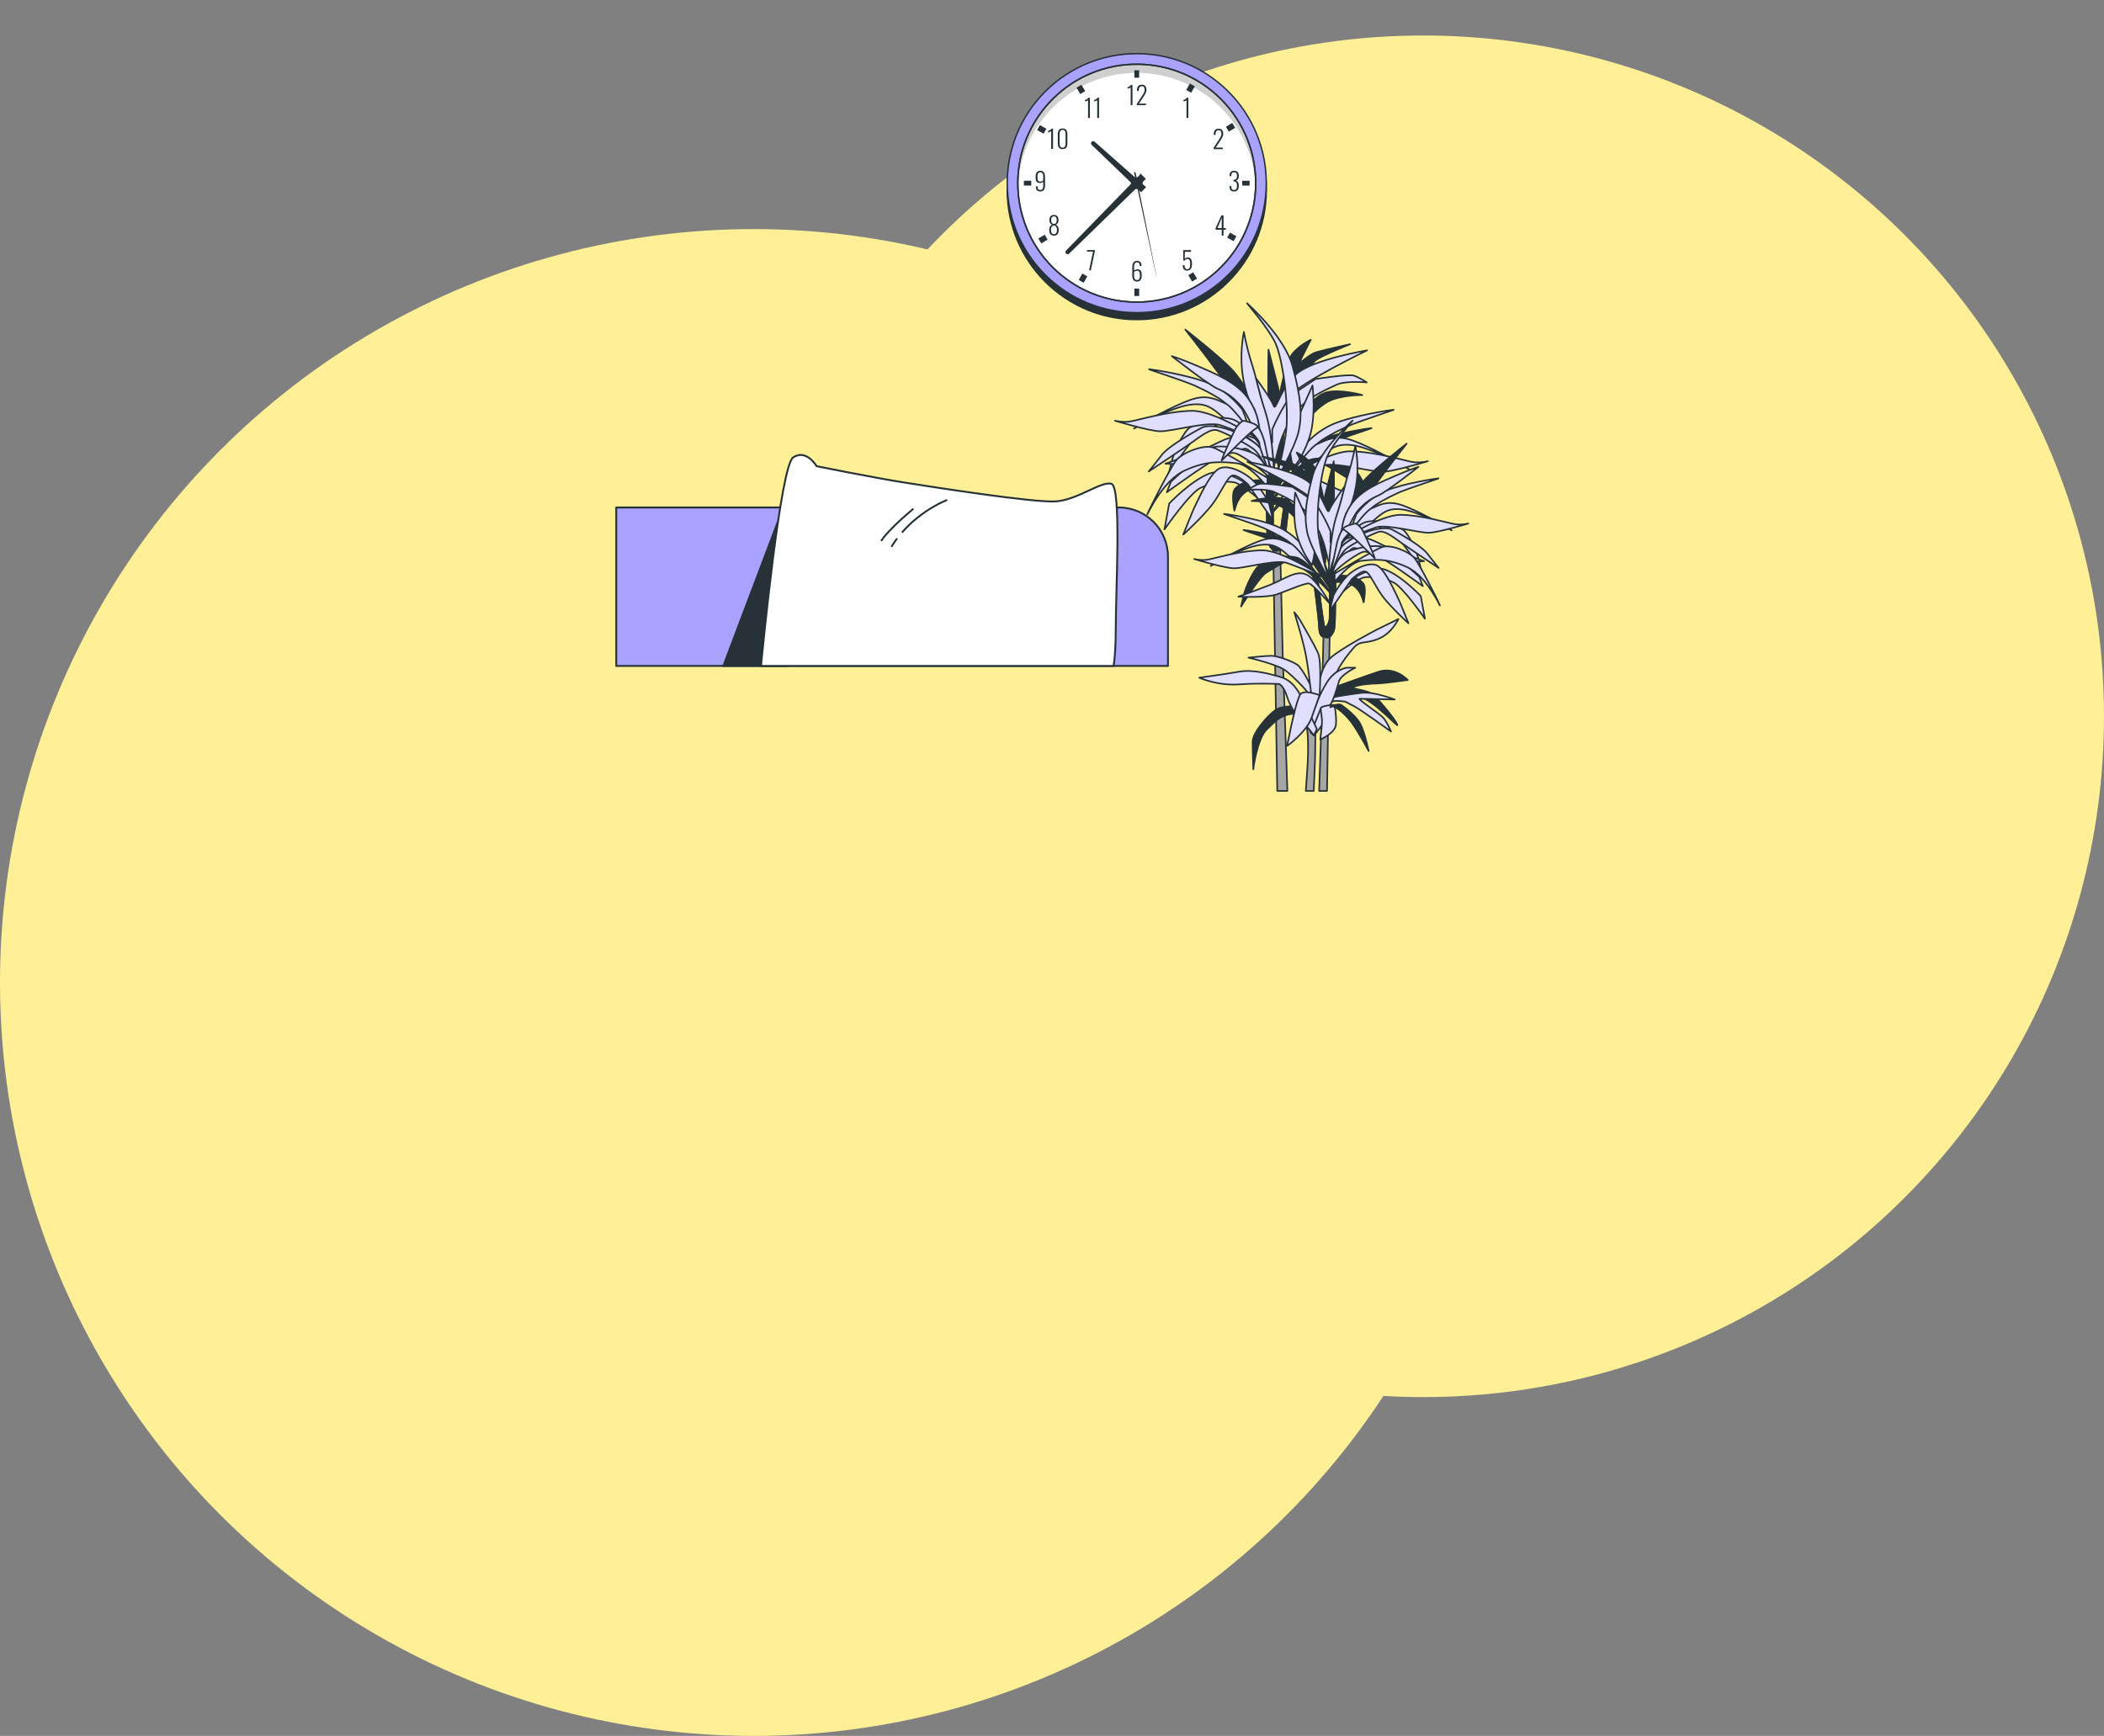 <svg xmlns="http://www.w3.org/2000/svg" width="1304" height="1076" fill="none"><rect width="100%" height="100%" fill="#808080" stroke="none"/><circle cx="467" cy="609" r="467" fill="#FFEF96"/><circle cx="882" cy="444" r="422" fill="#FFEF96"/><path fill="#A9A2FF" stroke="#263238" stroke-linecap="round" stroke-linejoin="round" stroke-miterlimit="10" stroke-width="1.163" d="M723.876 412.771H381.925v-98.212h311.463c16.839 0 30.489 13.65 30.489 30.489l-.001 67.723Z"/><path fill="#263238" stroke="#263238" stroke-miterlimit="10" stroke-width="1.163" d="m485.064 315.551-36.745 97.222h39.808l-3.063-97.222Z"/><path fill="#fff" stroke="#263238" stroke-miterlimit="10" stroke-width="1.163" d="M690.24 412.769c.658-4.805 1.294-12.394 1.294-23.809 0-23.631 3.636-87.256-2.726-89.073-6.362-1.818-20.905 9.998-34.538 10.907-13.635.909-77.258-9.09-94.527-11.816-17.27-2.726-53.626-9.997-53.626-9.997s-6.362-10.907-14.542-5.454c-7.815 5.211-18.949 119.097-19.927 129.243H690.24v-.001Z"/><path fill="#fff" d="M556.006 333.758a64.315 64.315 0 0 0-3.536 5.208Z"/><path stroke="#263238" stroke-miterlimit="10" stroke-width="1.163" d="M556.006 333.758a64.315 64.315 0 0 0-3.536 5.208"/><path fill="#fff" d="M587.009 309.887s-15.529 5.822-28.025 20.198Z"/><path stroke="#263238" stroke-miterlimit="10" stroke-width="1.163" d="M587.009 309.887s-15.529 5.822-28.025 20.198"/><path fill="#fff" d="M566.105 315.34s-15.452 12.725-19.997 19.996Z"/><path stroke="#263238" stroke-miterlimit="10" stroke-width="1.163" d="M566.105 315.34s-15.452 12.725-19.997 19.996"/><path fill="#263238" stroke="#263238" stroke-miterlimit="10" stroke-width=".885" d="M704.533 198.098c44.337 0 80.279-35.943 80.279-80.28s-35.942-80.279-80.279-80.279c-44.337 0-80.279 35.942-80.279 80.279 0 44.337 35.942 80.28 80.279 80.28Z"/><path fill="#A9A2FF" stroke="#263238" stroke-miterlimit="10" stroke-width=".885" d="M761.296 170.297c31.351-31.351 31.351-82.18 0-113.531-31.35-31.35-82.18-31.35-113.531 0-31.35 31.35-31.35 82.18 0 113.531 31.351 31.35 82.181 31.35 113.531 0Z"/><path fill="#fff" stroke="#263238" stroke-miterlimit="10" stroke-width=".885" d="M756.659 165.655c28.789-28.789 28.789-75.466 0-104.255-28.789-28.79-75.466-28.79-104.256 0-28.789 28.789-28.789 75.466 0 104.255 28.79 28.79 75.466 28.79 104.256 0Z"/><path fill="#000" d="M704.533 45.164c39.818 0 72.256 31.568 73.668 71.041.032-.89.054-1.782.054-2.68 0-40.715-33.006-73.72-73.721-73.72s-73.721 33.005-73.721 73.72c0 .898.023 1.79.054 2.68 1.41-39.473 33.849-71.04 73.666-71.04Z" opacity=".19"/><path stroke="#263238" stroke-miterlimit="10" stroke-width=".885" d="M756.659 165.655c28.789-28.789 28.789-75.466 0-104.255-28.789-28.79-75.466-28.79-104.256 0-28.789 28.789-28.789 75.466 0 104.255 28.79 28.79 75.466 28.79 104.256 0Z"/><path fill="#263238" stroke="#263238" stroke-miterlimit="10" stroke-width=".885" d="M707.731 113.525a3.198 3.198 0 1 0-6.396.002 3.198 3.198 0 0 0 6.396-.002Z"/><path fill="#263238" stroke="#263238" stroke-miterlimit="10" stroke-width=".885" d="m709.681 116.025-2.519 2.519-30.264-29.056a.905.905 0 0 1 1.28-1.28l31.503 27.817Z"/><path fill="#263238" stroke="#263238" stroke-miterlimit="10" stroke-width=".885" d="m707.033 108.383 2.519 2.519-47.217 45.974a.903.903 0 0 1-1.277-1.277l45.975-47.216Z"/><path fill="#263238" d="m702.818 106.853.904-.189 13.087 64.758a.055.055 0 0 1-.043.064.054.054 0 0 1-.064-.042l-13.884-64.591Zm3.206-63.275h-2.98v4.583h2.98v-4.583Zm68.463 68.465h-4.584v2.98h4.584v-2.98Zm-68.463 66.855h-2.98v4.584h2.98v-4.584Zm-66.862-66.855h-4.584v2.98h4.584v-2.98Z"/><path stroke="#263238" stroke-miterlimit="10" stroke-width="3.541" d="m643.647 79.078 3.991 2.258m91.343-28.691-2.256 3.989m28.693 91.346-3.989-2.257m-91.345 28.693 2.258-3.99m-3.63-116.981 2.348 3.937m93.563 20.328-3.938 2.348m-20.331 93.563-2.348-3.937m-93.562-20.329 3.938-2.347"/><path fill="#263238" d="M700.745 65.173v-11.02c-.062.093-.186.186-.372.28a4.433 4.433 0 0 1-.612.247c-.221.073-.423.137-.603.193-.181.057-.297.09-.348.101v-.914c.144-.04.314-.1.51-.178.196-.077.393-.178.588-.301.196-.125.387-.264.573-.418a2.98 2.98 0 0 0 .495-.526h.914v12.536h-1.145Zm3.839.001v-.82l3.374-5.185c.248-.382.48-.75.697-1.107.217-.356.395-.73.534-1.121.139-.393.209-.836.209-1.331 0-.671-.138-1.197-.411-1.579-.274-.381-.694-.572-1.262-.572-.516 0-.911.113-1.184.34-.273.228-.463.54-.572.937a5.06 5.06 0 0 0-.163 1.339v.279h-1.13v-.31c0-.774.104-1.421.31-1.943.206-.52.528-.915.968-1.183.438-.269 1.013-.402 1.725-.402.949 0 1.661.281 2.136.843.475.563.712 1.343.712 2.345 0 .505-.071.97-.217 1.392-.144.424-.33.83-.557 1.215a44.67 44.67 0 0 1-.711 1.169l-3.142 4.736h4.364v.96h-5.68v-.002Zm30.78 7.948v-11.02c-.062.094-.186.186-.372.279a4.433 4.433 0 0 1-.612.247c-.222.073-.423.138-.603.194-.181.057-.297.09-.348.101v-.913c.144-.041.314-.101.511-.178a3.48 3.48 0 0 0 .587-.302 5.41 5.41 0 0 0 .573-.418 2.98 2.98 0 0 0 .495-.526h.914v12.536h-1.145Zm16.805 19.323v-.821l3.374-5.185c.247-.381.48-.75.696-1.106.217-.356.395-.73.534-1.122.14-.392.209-.836.209-1.33 0-.672-.138-1.198-.411-1.58-.274-.38-.694-.572-1.262-.572-.516 0-.911.113-1.183.34-.274.227-.464.54-.573.937a5.06 5.06 0 0 0-.162 1.338v.28h-1.131v-.31c0-.774.104-1.422.31-1.943.206-.52.529-.916.968-1.184.439-.268 1.013-.402 1.725-.402.949 0 1.661.282 2.137.844.474.563.711 1.344.711 2.345 0 .506-.071.97-.217 1.393-.144.423-.33.828-.556 1.215a41.13 41.13 0 0 1-.712 1.168l-3.141 4.737h4.363v.96h-5.679v-.002Zm12.643 26.238c-.65 0-1.181-.124-1.594-.371a2.179 2.179 0 0 1-.906-1.061c-.19-.459-.286-.999-.286-1.618v-.309h1.083v.262c.011.444.07.828.178 1.153.109.325.287.576.534.751.248.175.577.263.991.263.391 0 .725-.085.997-.255.274-.17.48-.452.619-.844.14-.392.209-.903.209-1.532 0-.774-.139-1.406-.418-1.896-.279-.489-.764-.745-1.454-.766h-.309v-1.083h.309c.67 0 1.15-.189 1.439-.565.289-.376.433-.983.433-1.819 0-.65-.121-1.181-.364-1.593-.242-.413-.689-.619-1.338-.619-.63 0-1.087.178-1.37.534-.284.356-.436.905-.457 1.648v.216h-1.083v-.294c0-.619.096-1.152.286-1.601.192-.449.504-.797.937-1.045.433-.248.991-.372 1.672-.372.66 0 1.202.134 1.625.402.423.268.735.638.937 1.107.201.469.302 1.008.302 1.617 0 .878-.166 1.556-.496 2.036-.33.48-.759.781-1.285.905.31.083.599.248.867.495.268.248.488.591.658 1.029.17.439.255.988.255 1.649 0 .702-.099 1.323-.294 1.865-.196.542-.514.962-.953 1.261-.437.301-1.012.45-1.724.45Zm-7.618 27.374v-3.668h-3.777v-1.146l3.56-7.723h1.331v7.847h1.44v1.022h-1.44v3.668h-1.114Zm-2.631-4.689h2.631v-6.346l-2.631 6.346Zm-18.727 26.339c-.671 0-1.21-.13-1.618-.387-.407-.258-.704-.64-.889-1.146-.186-.505-.279-1.119-.279-1.841h1.13c0 .505.048.943.146 1.315.099.371.274.658.526.859.254.202.596.302 1.029.302.475 0 .836-.124 1.084-.371.248-.247.418-.609.511-1.083.093-.474.14-1.058.14-1.749 0-.763-.054-1.372-.163-1.827-.108-.454-.29-.781-.542-.982-.253-.201-.592-.302-1.014-.302-.32 0-.619.087-.898.263a2.294 2.294 0 0 0-.727.773h-.944v-6.5h4.875l-.016 1.068h-3.853l-.062 4.349c.186-.227.435-.423.75-.589.315-.165.704-.247 1.169-.247.619 0 1.117.155 1.494.465.376.309.647.75.812 1.323.166.572.248 1.261.248 2.066 0 .682-.051 1.285-.155 1.811-.103.526-.271.971-.503 1.332a2.282 2.282 0 0 1-.897.82c-.366.185-.818.278-1.354.278Zm-31.186 6.817c-.691 0-1.248-.156-1.671-.471-.424-.315-.734-.767-.929-1.354-.196-.589-.294-1.29-.294-2.105v-4.999c0-.774.093-1.452.279-2.035.185-.583.489-1.037.913-1.362.423-.325.985-.487 1.687-.487.629 0 1.15.108 1.564.325.412.217.725.539.935.968.212.428.318.962.318 1.602 0 .02.003.065.007.132.006.067.008.111.008.132h-1.129c0-.805-.127-1.378-.379-1.718-.254-.34-.684-.511-1.293-.511-.34 0-.647.085-.921.256-.273.17-.485.452-.635.843-.149.392-.224.924-.224 1.595v2.383c.186-.186.457-.356.813-.511a2.977 2.977 0 0 1 1.2-.232c.69 0 1.233.129 1.624.387.393.259.671.661.836 1.208.165.546.248 1.259.248 2.135 0 .764-.098 1.434-.294 2.012-.196.578-.511 1.024-.944 1.338-.434.313-1.007.469-1.719.469Zm0-.943c.413 0 .751-.091 1.014-.271.263-.181.461-.468.596-.86.133-.391.201-.903.201-1.532 0-.681-.039-1.249-.116-1.703-.078-.454-.243-.795-.496-1.022-.253-.226-.653-.34-1.2-.34-.248 0-.485.038-.712.116-.226.077-.433.17-.619.278-.185.108-.33.215-.432.318v2.167c0 .671.062 1.217.185 1.64.124.423.317.731.58.921.263.192.596.288.999.288Zm-29.675-6.013 2.445-11.624h-3.792v-.913h4.953v.558l-2.508 11.98h-1.098v-.001Zm-21.753-21.511c-.723 0-1.298-.145-1.726-.432-.428-.289-.741-.7-.936-1.231-.196-.531-.294-1.147-.294-1.85 0-.547.054-1.003.163-1.369a2.89 2.89 0 0 1 .425-.906c.176-.237.371-.427.588-.573a6.04 6.04 0 0 1 .635-.371 2.603 2.603 0 0 1-1.223-1.029c-.309-.48-.464-1.118-.464-1.912 0-.609.093-1.151.278-1.624.186-.475.487-.847.905-1.115.418-.268.968-.403 1.649-.403s1.225.137 1.632.411c.408.274.704.647.89 1.122.186.474.279 1.021.279 1.64 0 .795-.152 1.425-.457 1.889-.304.464-.71.804-1.215 1.021.207.104.416.227.627.371.212.146.405.336.581.573.175.237.32.539.433.906.113.366.17.822.17 1.369 0 .703-.098 1.319-.294 1.85-.196.531-.508.941-.937 1.231-.427.288-.997.432-1.709.432Zm0-.897c.412 0 .753-.096 1.021-.286.269-.191.47-.48.604-.867s.201-.875.201-1.463a4.62 4.62 0 0 0-.178-1.354 2.023 2.023 0 0 0-.573-.936c-.262-.237-.621-.372-1.075-.403-.454.031-.818.166-1.091.403a1.97 1.97 0 0 0-.589.936 4.658 4.658 0 0 0-.178 1.354c0 .588.069 1.076.209 1.463.139.388.346.676.619.867.274.19.617.286 1.03.286Zm0-6.346c.433-.021.771-.139 1.014-.356.242-.217.415-.506.517-.867.104-.361.155-.769.155-1.223 0-.722-.133-1.271-.402-1.648-.268-.376-.696-.565-1.284-.565-.599 0-1.035.189-1.308.565-.273.377-.41.926-.41 1.648 0 .454.052.862.155 1.223.103.361.282.65.534.867.252.218.596.335 1.029.356Zm-8.382-20.13c-.629 0-1.156-.108-1.578-.325a2.097 2.097 0 0 1-.952-.983c-.211-.439-.322-.978-.333-1.618v-.233h1.115c0 .795.127 1.363.379 1.703.253.341.714.511 1.385.511.351 0 .653-.083.906-.248.252-.165.446-.446.58-.844.134-.397.201-.93.201-1.601v-2.369c-.155.186-.4.356-.735.511-.335.155-.761.232-1.276.232-.692 0-1.234-.132-1.625-.395-.392-.263-.671-.67-.836-1.222-.165-.552-.248-1.262-.248-2.129 0-.774.1-1.444.302-2.011.201-.568.522-1.009.96-1.324.438-.314 1.014-.472 1.725-.472.681 0 1.234.158 1.657.472.423.315.732.764.929 1.347.195.582.294 1.282.294 2.097v4.999c0 .764-.093 1.439-.279 2.027-.186.588-.483 1.047-.89 1.378-.409.333-.969.497-1.681.497Zm-.046-6.145c.444 0 .811-.08 1.099-.24.289-.16.506-.322.65-.488v-2.151c0-.681-.059-1.231-.178-1.649-.119-.417-.307-.722-.565-.912-.257-.192-.588-.287-.991-.287-.402 0-.74.095-1.013.287-.274.191-.477.482-.611.874-.135.393-.201.888-.201 1.486 0 .691.039 1.264.116 1.718.077.454.245.795.503 1.021.257.228.654.341 1.191.341Zm6.694-20.257v-11.02c-.062.094-.186.187-.372.28a4.446 4.446 0 0 1-.612.248c-.221.072-.423.137-.603.192-.181.057-.297.09-.348.101v-.913c.144-.041.314-.1.511-.178.195-.077.392-.178.587-.302.196-.124.387-.263.573-.418a2.98 2.98 0 0 0 .495-.526h.914v12.537h-1.145Zm7.073.154c-.743 0-1.331-.16-1.765-.48-.433-.32-.742-.758-.928-1.315-.186-.558-.279-1.192-.279-1.904v-5.448c0-.722.095-1.359.286-1.911.19-.552.505-.983.944-1.293.438-.309 1.018-.464 1.74-.464.743 0 1.332.155 1.765.464.433.31.745.741.936 1.293.191.552.286 1.189.286 1.911v5.448c0 .722-.093 1.361-.279 1.919-.185.557-.494.993-.928 1.308-.431.316-1.026.472-1.778.472Zm0-.896c.485 0 .859-.122 1.122-.364.263-.243.449-.568.557-.975.108-.407.163-.864.163-1.37v-5.618c0-.506-.054-.962-.163-1.37-.108-.407-.291-.73-.549-.967-.258-.238-.635-.356-1.13-.356-.475 0-.843.118-1.107.356-.263.237-.449.56-.557.967a5.303 5.303 0 0 0-.163 1.37v5.618c0 .506.054.963.163 1.37.108.407.296.732.564.975.269.242.636.364 1.1.364Zm15.786-18.418v-11.02c-.062.094-.186.186-.371.279a4.41 4.41 0 0 1-.612.247c-.221.073-.423.138-.604.194-.181.057-.297.09-.348.101v-.913c.144-.041.314-.101.511-.178a3.49 3.49 0 0 0 .588-.302 5.53 5.53 0 0 0 .573-.418c.186-.155.35-.33.495-.526h.913v12.536h-1.145Zm5.679 0v-11.02c-.062.094-.186.186-.372.279a4.47 4.47 0 0 1-.611.247 40.03 40.03 0 0 1-.604.194c-.181.057-.297.09-.348.101v-.913c.144-.041.314-.101.511-.178.195-.077.392-.178.588-.302a5.52 5.52 0 0 0 .572-.418 2.98 2.98 0 0 0 .495-.526h.914v12.536h-1.145Z"/><path fill="#A6A6A6" stroke="#263238" stroke-linecap="round" stroke-linejoin="round" stroke-miterlimit="10" d="m789.085 340.904 2.54 149.344h6.268l-2.843-82.582-1.592-66.762s2.861.164 3.072-6.813c.211-6.977 4.017-35.096 4.017-35.096l-2.748-.846s-4.229 34.885-5.074 35.942c-.846 1.057-3.172-2.114-3.594-5.497-.423-3.383 0-37.633 0-37.633l-4.229.212s0 39.536.846 43.764c.846 4.228 3.337 5.967 3.337 5.967Z"/><path fill="#263238" stroke="#263238" stroke-linecap="round" stroke-linejoin="round" stroke-miterlimit="10" d="m793.459 340.904 1.004-.383c.847-.612 1.94-2.214 2.068-6.43.211-6.977 4.017-35.096 4.017-35.096l-2.749-.846s-4.229 34.885-5.074 35.942c-.846 1.057-3.172-2.114-3.594-5.497-.423-3.383 0-37.633 0-37.633l-4.229.212s0 39.536.846 43.764c.846 4.228 3.337 5.967 3.337 5.967s1.029 1.286 4.374 0Z"/><path fill="#263238" stroke="#263238" stroke-linecap="round" stroke-linejoin="round" stroke-miterlimit="10" d="M792.109 290.503s8.034-11.206 20.931-16.491c12.897-5.286 36.153-8.668 36.999-8.668.846 0-21.777 7.188-28.753 10.36-6.977 3.172-16.068 8.034-18.817 10.994-2.748 2.96-15.645 23.679-15.645 23.679s.422-8.457 5.285-19.874Z"/><path fill="#E1DEFF" stroke="#263238" stroke-linecap="round" stroke-linejoin="round" stroke-miterlimit="10" d="M770.071 254.018s-8.034-11.205-20.931-16.491-36.153-8.668-36.999-8.668c-.846 0 21.777 7.188 28.753 10.36 6.977 3.171 16.068 8.034 18.817 10.994 2.749 2.96 15.645 23.679 15.645 23.679s-.422-8.457-5.285-19.874Z"/><path fill="#E1DEFF" stroke="#263238" stroke-linecap="round" stroke-linejoin="round" stroke-miterlimit="10" d="M787.831 285.52s-21.988-32.559-28.119-35.307c-6.131-2.749-10.994-5.286-19.239-3.171-8.246 2.114-25.371 11.417-28.542 13.108-3.171 1.691-7.4 4.651-9.091 5.497-1.691.846 21.777-13.108 34.885-14.8 13.108-1.691 15.434 4.651 29.599 15.645 14.164 10.994 20.507 19.028 20.507 19.028Z"/><path fill="#E1DEFF" stroke="#263238" stroke-linecap="round" stroke-linejoin="round" stroke-miterlimit="10" d="M787.831 285.519s-14.588-23.256-24.525-25.794c-9.937-2.537-21.777 2.96-25.794 5.286-4.017 2.326-9.937 15.434-11.205 20.508-1.269 5.074-2.114 8.88-2.114 8.88s12.685-20.719 17.76-23.891c5.074-3.172 12.897-8.034 15.222-8.457 2.325-.423 25.582 13.742 30.656 23.468Z"/><path fill="#E1DEFF" stroke="#263238" stroke-linecap="round" stroke-linejoin="round" stroke-miterlimit="10" d="M781.911 273.466s-28.33-19.028-43.13-18.816c-14.8.211-33.193 5.708-38.056 6.554-4.863.846-9.725-.423-9.725-.423s20.931 6.342 27.908 6.554c6.977.211 29.811-6.342 37.422-3.806 7.61 2.538 25.581 9.937 25.581 9.937Z"/><path fill="#E1DEFF" stroke="#263238" stroke-linecap="round" stroke-linejoin="round" stroke-miterlimit="10" d="M787.408 292.919s-9.091-17.125-16.702-20.931c-7.611-3.806-15.222 2.96-27.274 7.611-12.051 4.651-21.142 7.823-21.142 7.823s19.874 1.057 27.485-1.691c7.611-2.748 19.662-8.034 22.411-7.611 2.748.423 15.222 14.799 15.222 14.799Z"/><path fill="#263238" stroke="#263238" stroke-linecap="round" stroke-linejoin="round" stroke-miterlimit="10" d="M793.993 298.572s-8.034-43.342-8.034-59.198c0-15.856.212-22.622.212-22.622s5.285 20.719 5.92 23.257c.634 2.537.634 6.765.634 6.765s3.805-22.411 8.668-27.908c4.863-5.497 10.994-8.245 10.994-8.245s-5.497 10.36-6.554 13.32c-1.057 2.96 4.44-4.017 10.36-5.708 5.92-1.691 20.508-4.863 20.508-4.863s-19.451 7.823-21.777 10.36c-2.326 2.537-8.034 11.84-8.457 12.897-.423 1.057-7.4 13.108-9.303 20.085-1.902 6.975-3.171 41.86-3.171 41.86Z"/><path fill="#E1DEFF" stroke="#263238" stroke-linecap="round" stroke-linejoin="round" stroke-miterlimit="10" d="m798.856 245.929 16.491-10.994s20.297-3.171 23.679-2.114c3.383 1.057 8.034 4.229 8.034 4.229s-13.108-1.269-18.816 1.48c-5.708 2.748-18.182 7.611-25.582 17.548-7.4 9.937-10.148 20.931-10.994 24.525-.846 3.594-2.537 10.36-2.537 10.36s-3.806-18.394-2.326-25.793c1.48-7.402 12.051-19.241 12.051-19.241Z"/><path fill="#E1DEFF" stroke="#263238" stroke-linecap="round" stroke-linejoin="round" stroke-miterlimit="10" d="M778.137 234.089s9.725 13.108 11.205 17.337c1.48 4.228 3.806-10.571 14.165-19.662 10.36-9.091 43.764-14.588 43.764-14.588s-40.593 19.662-46.724 27.485c-6.131 7.823-12.051 21.142-12.051 21.776v7.823l-10.359-40.171Z"/><path fill="#263238" stroke="#263238" stroke-linecap="round" stroke-linejoin="round" stroke-miterlimit="10" d="M785.131 261.592s-13.531-23.257-20.508-31.29c-6.977-8.034-30.022-26.005-30.022-26.005s9.514 11.84 21.776 28.542 31.713 41.227 31.713 41.227l-2.959-12.474Z"/><path fill="#E1DEFF" stroke="#263238" stroke-linecap="round" stroke-linejoin="round" stroke-miterlimit="10" d="M783.211 307.029s-21.988-17.971-33.616-13.531c-11.628 4.44-24.948 18.605-24.948 18.605l-2.959 16.068s15.644-22.622 22.41-25.794c6.766-3.171 16.28-4.44 20.931-3.383 4.651 1.057 18.394 12.685 19.028 14.165.634 1.481-.846-6.13-.846-6.13Zm-5.708-53.278s-4.229-3.806-6.977-19.028c-2.748-15.222.423-28.965.423-28.965s1.48 9.091 4.863 19.662c3.383 10.571 3.383 14.377 8.457 30.022 5.074 15.645 5.708 43.764 5.497 44.399-.213.635-12.263-46.09-12.263-46.09Z"/><path fill="#263238" stroke="#263238" stroke-linecap="round" stroke-linejoin="round" stroke-miterlimit="10" d="M812.176 258.191s6.554-8.457 15.011-10.994c8.457-2.537 17.125-2.326 17.125-2.326s-12.685-3.594-21.142-1.903c-8.457 1.691-15.011 11.628-17.971 20.931-2.96 9.303-2.96 31.079-2.96 31.079s4.651-28.541 9.937-36.787Z"/><path fill="#E1DEFF" stroke="#263238" stroke-linecap="round" stroke-linejoin="round" stroke-miterlimit="10" d="M780.374 266.386s.457-8.902-6.62-19.174c-7.076-10.272-21.456-15.978-31.5-20.315-10.043-4.337-15.978-6.163-15.978-6.163s22.598 17.805 28.533 20.315c5.935 2.511 10.272 5.935 14.381 10.728s11.413 22.37 11.413 23.511c0 1.141-.229-8.902-.229-8.902Zm25.459 12.738s8.034-11.205 20.931-16.491c12.897-5.285 36.153-8.668 36.999-8.668.846 0-21.776 7.189-28.753 10.36-6.977 3.171-16.068 8.034-18.817 10.994-2.748 2.96-15.645 23.679-15.645 23.679s.422-8.457 5.285-19.874Z"/><path fill="#E1DEFF" stroke="#263238" stroke-linecap="round" stroke-linejoin="round" stroke-miterlimit="10" d="M788.074 310.622s21.988-32.559 28.119-35.307c6.131-2.749 10.994-5.286 19.24-3.172 8.245 2.114 25.371 11.417 28.542 13.108 3.171 1.691 7.4 4.651 9.091 5.497 1.691.846-21.776-13.108-34.885-14.8-13.108-1.691-15.434 4.651-29.599 15.645-14.166 10.995-20.508 19.029-20.508 19.029Z"/><path fill="#263238" stroke="#263238" stroke-linecap="round" stroke-linejoin="round" stroke-miterlimit="10" d="M788.074 310.624s14.588-23.257 24.525-25.794c9.937-2.537 21.776 2.96 25.794 5.286 4.017 2.326 9.937 15.434 11.206 20.508a387.564 387.564 0 0 1 2.114 8.88s-12.685-20.72-17.759-23.891c-5.074-3.171-12.897-8.034-15.222-8.457-2.328-.423-25.584 13.743-30.658 23.468Z"/><path fill="#E1DEFF" stroke="#263238" stroke-linecap="round" stroke-linejoin="round" stroke-miterlimit="10" d="M793.993 298.572s28.331-19.028 43.13-18.816c14.799.212 33.193 5.708 38.056 6.554 4.863.846 9.725-.423 9.725-.423s-20.931 6.343-27.908 6.554c-6.977.211-29.811-6.343-37.422-3.806-7.61 2.537-25.581 9.937-25.581 9.937Zm7.612-8.455s-4.863-14.799.211-25.582c5.074-10.783 11.628-25.582 11.628-25.582s2.326 18.817-1.691 31.502c-4.017 12.685-10.148 19.662-10.148 19.662Zm-12.263 10.782s0-18.394-12.685-27.062c-12.685-8.668-26.851-11.417-31.925-8.668-5.074 2.748-20.297 11.205-24.736 16.914a743.978 743.978 0 0 1-8.034 10.148s22.411-14.8 29.388-19.874c6.977-5.074 10.36-6.343 12.897-5.708 2.537.634 17.125 7.4 22.834 11.84 5.707 4.439 12.261 22.41 12.261 22.41Z"/><path fill="#263238" stroke="#263238" stroke-linecap="round" stroke-linejoin="round" stroke-miterlimit="10" d="M789.765 303.857c-.211-.634.423-5.497-8.245-6.131-8.668-.634-15.222 3.171-16.702 6.343-1.48 3.171 0 11.628.211 12.474.211.846 1.269-11.205 11.417-13.531 10.148-2.326 13.319.845 13.319.845Z"/><path fill="#E1DEFF" stroke="#263238" stroke-linecap="round" stroke-linejoin="round" stroke-miterlimit="10" d="M786.382 311.681s-2.748-5.92-8.246-12.263c-5.497-6.343-17.337-12.262-23.045-8.668-5.708 3.594-12.262 18.605-14.377 22.834-2.114 4.228-6.977 17.125-7.4 17.759-.423.634 12.474-11.417 17.971-18.605 5.497-7.188 9.303-17.125 12.474-17.971 3.171-.846 9.725 5.497 9.725 5.497l15.645 22.622-2.747-11.205Z"/><path fill="#E1DEFF" stroke="#263238" stroke-linecap="round" stroke-linejoin="round" stroke-miterlimit="10" d="M787.228 296.248s-2.748-12.685-12.263-16.068c-9.514-3.383-20.931-4.651-25.371-2.114-4.44 2.537-23.891 20.508-23.891 20.508l-2.537 6.554s28.542-20.931 35.096-23.045c6.554-2.114 6.554-2.114 13.531 2.114 6.978 4.229 15.435 12.051 15.435 12.051Z"/><path fill="#E1DEFF" stroke="#263238" stroke-linecap="round" stroke-linejoin="round" stroke-miterlimit="10" d="M785.536 296.245s-27.696-16.702-33.616-18.817c-5.92-2.114-19.24 3.171-23.045 8.034-3.805 4.863-17.125 31.29-17.759 33.193-.634 1.903 8.88-20.508 23.257-27.062 14.377-6.554 23.679-5.286 32.136-4.44 8.457.846 19.028 15.011 19.028 15.011l-.001-5.919Zm2.96 21.78s9.091-17.125 16.702-20.931c7.611-3.806 15.222 2.96 27.274 7.611 12.051 4.651 21.142 7.823 21.142 7.823s-19.874 1.057-27.485-1.691c-7.611-2.748-19.662-8.034-22.411-7.611-2.748.422-15.222 14.799-15.222 14.799Zm.846-17.126s4.651-13.32 7.4-30.656c2.749-17.337-1.903-48.416-6.343-57.718-4.44-9.303-17.548-24.525-17.548-24.525s23.256 20.297 28.331 39.325c5.075 19.028 5.92 29.176 3.806 39.536-2.115 10.358-15.646 34.038-15.646 34.038Zm-5.545-26.752s-2.054-7.761-4.337-9.359c-2.283-1.598-6.848.228-6.848.228s7.989 7.076 7.989 10.272c0 3.196 8.116 22.437 8.116 22.437l-4.92-23.578Z"/><path fill="#E1DEFF" stroke="#263238" stroke-linecap="round" stroke-linejoin="round" stroke-miterlimit="10" d="M779.461 264.789s-3.424 2.395-6.096 4.813c-2.672 2.418-15.399 15.017-16.162 15.781-.764.763 6.618-16.035 8.272-19.217 1.654-3.181 4.581-5.472 5.472-5.345.891.127 8.757 1.954 8.514 3.968Z"/><path fill="#A6A6A6" stroke="#263238" stroke-linecap="round" stroke-linejoin="round" stroke-miterlimit="10" d="m820.24 394.702-1.395 58.504-1.275 37.045h4.878l1.625-95.549s2.183-1.524 2.924-5.229c.741-3.705.741-38.351.741-38.351l-3.705-.184s.371 30.013 0 32.977c-.371 2.964-2.408 5.743-3.15 4.817-.741-.926-4.447-31.496-4.447-31.496l-2.408.741s3.335 24.641 3.52 30.755c.185 6.114 2.692 5.97 2.692 5.97Z"/><path fill="#263238" stroke="#263238" stroke-linecap="round" stroke-linejoin="round" stroke-miterlimit="10" d="M820.24 394.702c-.262-.101-.563-.216-.879-.335-.742-.537-1.7-1.94-1.812-5.635-.185-6.114-3.52-30.755-3.52-30.755l2.409-.741s3.705 30.569 4.446 31.496c.741.926 2.779-1.853 3.15-4.817.37-2.964 0-32.977 0-32.977l3.705.184s0 34.645-.741 38.351c-.741 3.705-2.924 5.229-2.924 5.229s-.903 1.127-3.834 0Z"/><path fill="#263238" stroke="#263238" stroke-linecap="round" stroke-linejoin="round" stroke-miterlimit="10" d="M821.424 350.535s-7.04-9.819-18.341-14.451c-11.301-4.632-31.681-7.596-32.422-7.596-.741 0 19.083 6.299 25.197 9.078 6.114 2.779 14.08 7.04 16.489 9.634 2.408 2.594 13.71 20.75 13.71 20.75s-.372-7.41-4.633-17.415Z"/><path fill="#E1DEFF" stroke="#263238" stroke-linecap="round" stroke-linejoin="round" stroke-miterlimit="10" d="M840.735 318.563s7.04-9.819 18.341-14.451c11.301-4.632 31.681-7.596 32.422-7.596.741 0-19.083 6.299-25.196 9.078-6.114 2.779-14.08 7.04-16.489 9.634-2.408 2.594-13.71 20.75-13.71 20.75s.371-7.41 4.632-17.415Z"/><path fill="#E1DEFF" stroke="#263238" stroke-linecap="round" stroke-linejoin="round" stroke-miterlimit="10" d="M825.172 346.168s19.268-28.531 24.641-30.94c5.373-2.408 9.634-4.632 16.859-2.779 7.225 1.853 22.232 10.005 25.011 11.487 2.779 1.482 6.484 4.076 7.967 4.817 1.482.741-19.083-11.487-30.57-12.969-11.487-1.482-13.525 4.076-25.938 13.71-12.412 9.634-17.97 16.674-17.97 16.674Z"/><path fill="#E1DEFF" stroke="#263238" stroke-linecap="round" stroke-linejoin="round" stroke-miterlimit="10" d="M825.172 346.165s12.783-20.379 21.491-22.603c8.708-2.223 19.083 2.594 22.603 4.632 3.52 2.038 8.708 13.525 9.819 17.971a337.41 337.41 0 0 1 1.853 7.781s-11.116-18.156-15.563-20.935c-4.447-2.779-11.301-7.04-13.34-7.411-2.037-.37-22.416 12.043-26.863 20.565Z"/><path fill="#E1DEFF" stroke="#263238" stroke-linecap="round" stroke-linejoin="round" stroke-miterlimit="10" d="M830.359 335.608s24.826-16.674 37.795-16.489c12.969.185 29.087 5.002 33.348 5.743 4.261.741 8.523-.37 8.523-.37s-18.342 5.558-24.456 5.743c-6.114.185-26.123-5.558-32.793-3.335-6.669 2.223-22.417 8.708-22.417 8.708Z"/><path fill="#E1DEFF" stroke="#263238" stroke-linecap="round" stroke-linejoin="round" stroke-miterlimit="10" d="M825.542 352.653s7.967-15.007 14.636-18.342c6.67-3.335 13.339 2.594 23.9 6.67 10.56 4.076 18.527 6.855 18.527 6.855s-17.415.927-24.085-1.482c-6.67-2.408-17.23-7.04-19.638-6.67-2.409.37-13.34 12.969-13.34 12.969Z"/><path fill="#263238" stroke="#263238" stroke-linecap="round" stroke-linejoin="round" stroke-miterlimit="10" d="M819.772 357.606s7.04-37.98 7.04-51.875c0-13.895-.185-19.824-.185-19.824s-4.632 18.156-5.188 20.379c-.556 2.223-.556 5.929-.556 5.929s-3.335-19.638-7.596-24.455c-4.261-4.817-9.634-7.225-9.634-7.225s4.817 9.078 5.743 11.672c.926 2.594-3.891-3.52-9.078-5.002-5.188-1.482-17.971-4.261-17.971-4.261s17.045 6.855 19.083 9.078c2.038 2.223 7.04 10.375 7.411 11.301.37.926 6.484 11.487 8.152 17.6 1.668 6.113 2.779 36.683 2.779 36.683Z"/><path fill="#E1DEFF" stroke="#263238" stroke-linecap="round" stroke-linejoin="round" stroke-miterlimit="10" d="m815.511 311.473-14.451-9.634s-17.786-2.779-20.75-1.853c-2.964.926-7.04 3.705-7.04 3.705s11.487-1.112 16.489 1.297c5.002 2.409 15.933 6.67 22.417 15.377 6.484 8.708 8.893 18.341 9.634 21.491.741 3.15 2.223 9.078 2.223 9.078s3.335-16.118 2.038-22.603c-1.296-6.483-10.56-16.858-10.56-16.858Z"/><path fill="#E1DEFF" stroke="#263238" stroke-linecap="round" stroke-linejoin="round" stroke-miterlimit="10" d="M833.668 301.099s-8.522 11.487-9.819 15.192c-1.297 3.705-3.335-9.263-12.413-17.23-9.078-7.966-38.35-12.784-38.35-12.784s35.572 17.23 40.944 24.085c5.373 6.855 10.56 18.527 10.56 19.083v6.855l9.078-35.201Z"/><path fill="#263238" stroke="#263238" stroke-linecap="round" stroke-linejoin="round" stroke-miterlimit="10" d="M827.537 325.2s11.857-20.379 17.971-27.42c6.114-7.04 26.308-22.788 26.308-22.788s-8.337 10.375-19.083 25.011c-10.745 14.636-27.79 36.127-27.79 36.127l2.594-10.93Z"/><path fill="#E1DEFF" stroke="#263238" stroke-linecap="round" stroke-linejoin="round" stroke-miterlimit="10" d="M829.221 365.014s19.268-15.748 29.458-11.857c10.19 3.891 21.862 16.304 21.862 16.304l2.594 14.08s-13.71-19.824-19.639-22.603c-5.928-2.779-14.266-3.891-18.341-2.964-4.076.926-16.118 11.116-16.674 12.413-.557 1.297.74-5.373.74-5.373Zm5.001-46.685s3.705-3.335 6.114-16.674c2.409-13.339-.37-25.382-.37-25.382s-1.297 7.967-4.261 17.23c-2.964 9.263-2.964 12.598-7.411 26.308-4.446 13.71-5.002 38.351-4.817 38.906.185.556 10.745-40.388 10.745-40.388Z"/><path fill="#263238" stroke="#263238" stroke-linecap="round" stroke-linejoin="round" stroke-miterlimit="10" d="M803.839 322.221s-5.743-7.411-13.154-9.634c-7.411-2.223-15.007-2.038-15.007-2.038s11.116-3.15 18.527-1.668c7.411 1.482 13.154 10.19 15.748 18.341 2.594 8.152 2.594 27.234 2.594 27.234s-4.076-25.009-8.708-32.235Z"/><path fill="#E1DEFF" stroke="#263238" stroke-linecap="round" stroke-linejoin="round" stroke-miterlimit="10" d="M831.707 329.4s-.4-7.801 5.801-16.802c6.201-9.001 18.802-14.002 27.603-17.802 8.801-3.8 14.002-5.401 14.002-5.401s-19.802 15.602-25.003 17.802c-5.201 2.2-9.001 5.201-12.601 9.401-3.6 4.201-10.001 19.602-10.001 20.602-.001 1.001.199-7.8.199-7.8Zm-22.31 11.163s-7.04-9.819-18.342-14.451c-11.301-4.632-31.681-7.596-32.422-7.596-.741 0 19.083 6.299 25.197 9.078 6.114 2.779 14.08 7.04 16.489 9.634 2.409 2.594 13.71 20.75 13.71 20.75s-.371-7.411-4.632-17.415Z"/><path fill="#E1DEFF" stroke="#263238" stroke-linecap="round" stroke-linejoin="round" stroke-miterlimit="10" d="M824.959 368.168s-19.268-28.531-24.641-30.94c-5.373-2.408-9.634-4.632-16.859-2.779-7.226 1.853-22.232 10.005-25.011 11.487-2.779 1.482-6.484 4.076-7.967 4.817-1.482.741 19.083-11.487 30.569-12.969 11.487-1.482 13.525 4.076 25.938 13.71 12.413 9.634 17.971 16.674 17.971 16.674Z"/><path fill="#263238" stroke="#263238" stroke-linecap="round" stroke-linejoin="round" stroke-miterlimit="10" d="M824.959 368.165s-12.784-20.38-21.491-22.603c-8.708-2.223-19.083 2.594-22.603 4.632-3.52 2.038-8.708 13.525-9.819 17.971-1.112 4.446-1.853 7.781-1.853 7.781s11.116-18.156 15.563-20.935c4.446-2.779 11.301-7.04 13.339-7.411 2.038-.37 22.417 12.043 26.864 20.565Z"/><path fill="#E1DEFF" stroke="#263238" stroke-linecap="round" stroke-linejoin="round" stroke-miterlimit="10" d="M819.771 357.608s-24.826-16.674-37.795-16.489c-12.969.185-29.087 5.002-33.348 5.743-4.261.741-8.522-.37-8.522-.37s18.342 5.558 24.455 5.743c6.114.185 26.123-5.558 32.793-3.335 6.669 2.223 22.417 8.708 22.417 8.708Zm-6.669-7.414s4.261-12.969-.185-22.417c-4.446-9.449-10.19-22.418-10.19-22.418s-2.038 16.489 1.482 27.605c3.52 11.116 8.893 17.23 8.893 17.23Zm10.746 9.451s0-16.118 11.116-23.714 23.529-10.004 27.976-7.596c4.446 2.409 17.786 9.819 21.676 14.822a655.839 655.839 0 0 0 7.04 8.893s-19.638-12.969-25.752-17.415c-6.114-4.446-9.078-5.558-11.301-5.002-2.223.556-15.007 6.484-20.009 10.375-5.002 3.889-10.746 19.637-10.746 19.637Z"/><path fill="#263238" stroke="#263238" stroke-linecap="round" stroke-linejoin="round" stroke-miterlimit="10" d="M823.478 362.235c.185-.556-.37-4.817 7.225-5.373 7.596-.556 13.339 2.779 14.636 5.558 1.297 2.779 0 10.19-.185 10.931-.185.741-1.112-9.819-10.005-11.857-8.892-2.038-11.671.741-11.671.741Z"/><path fill="#E1DEFF" stroke="#263238" stroke-linecap="round" stroke-linejoin="round" stroke-miterlimit="10" d="M826.441 369.094s2.409-5.188 7.226-10.746c4.817-5.558 15.192-10.745 20.194-7.596 5.002 3.15 10.746 16.303 12.598 20.009 1.853 3.705 6.114 15.007 6.484 15.563.371.556-10.931-10.005-15.748-16.303-4.817-6.299-8.152-15.007-10.931-15.748-2.779-.741-8.522 4.817-8.522 4.817l-13.71 19.824 2.409-9.82Z"/><path fill="#E1DEFF" stroke="#263238" stroke-linecap="round" stroke-linejoin="round" stroke-miterlimit="10" d="M825.7 355.567s2.409-11.116 10.746-14.08c8.337-2.964 18.341-4.076 22.232-1.853 3.891 2.223 20.935 17.971 20.935 17.971l2.223 5.743s-25.011-18.341-30.755-20.194c-5.743-1.853-5.743-1.853-11.857 1.853-6.113 3.705-13.524 10.56-13.524 10.56Z"/><path fill="#E1DEFF" stroke="#263238" stroke-linecap="round" stroke-linejoin="round" stroke-miterlimit="10" d="M827.183 355.569s24.27-14.636 29.458-16.489c5.188-1.853 16.859 2.779 20.194 7.04 3.335 4.261 15.007 27.42 15.563 29.087.556 1.668-7.781-17.971-20.38-23.714-12.598-5.743-20.75-4.632-28.161-3.891-7.411.741-16.674 13.154-16.674 13.154v-5.187Zm-2.595 19.08s-7.967-15.007-14.636-18.342c-6.669-3.335-13.339 2.594-23.9 6.67-10.56 4.076-18.527 6.855-18.527 6.855s17.415.926 24.085-1.482c6.67-2.408 17.23-7.04 19.638-6.67 2.409.371 13.34 12.969 13.34 12.969Zm-.741-15.005s-4.076-11.672-6.484-26.864c-2.409-15.192 1.667-42.426 5.558-50.578 3.891-8.152 15.377-21.491 15.377-21.491s-20.38 17.786-24.826 34.46c-4.446 16.674-5.188 25.567-3.335 34.645 1.853 9.077 13.71 29.828 13.71 29.828Zm4.859-23.443s1.8-6.801 3.8-8.201c2-1.4 6.001.2 6.001.2s-7.001 6.201-7.001 9.001-7.112 19.662-7.112 19.662l4.312-20.662Z"/><path fill="#E1DEFF" stroke="#263238" stroke-linecap="round" stroke-linejoin="round" stroke-miterlimit="10" d="M832.507 328.001s3 2.099 5.342 4.218c2.342 2.119 13.494 13.159 14.163 13.828.669.669-5.799-14.051-7.249-16.839-1.45-2.788-4.015-4.795-4.795-4.684-.781.112-7.674 1.713-7.461 3.477Z"/><path fill="#263238" stroke="#263238" stroke-linecap="round" stroke-linejoin="round" stroke-miterlimit="10" d="M826.834 426.1s17.064-6.226 27.441-9.685c10.377-3.459 18.217 5.073 18.217 5.073s-12.913 1.845-17.525 2.075c-4.612.231-11.53.461-15.681 2.075s8.301 1.384 12.452 5.534c4.151 4.151 12.913 14.758 14.297 17.986 1.383 3.228-14.066-15.219-24.905-17.986-10.838-2.767-19.37 2.998-19.37 2.998l5.074-8.07Z"/><path fill="#A6A6A6" stroke="#263238" stroke-linecap="round" stroke-linejoin="round" stroke-miterlimit="10" d="M809.283 490.248h4.937c.475-10.797.852-19.81.852-21.257 0-3.92.231-17.987.231-17.987l-5.304.461s1.614 7.61 0 28.825c-.24 3.162-.481 6.526-.716 9.958Z"/><path fill="#E1DEFF" stroke="#263238" stroke-linecap="round" stroke-linejoin="round" stroke-miterlimit="10" d="M814.382 429.098c-.43-.937-6.918-14.758-10.377-17.064-3.459-2.306-12.221-5.534-16.142-5.534-3.92 0-14.066 1.153-14.066 1.153s17.987 4.151 23.06 8.071 13.836 12.913 14.066 14.527c.231 1.614 2.075 5.304 2.075 5.304s3.92-.923 1.384-6.457Z"/><path fill="#263238" stroke="#263238" stroke-linecap="round" stroke-linejoin="round" stroke-miterlimit="10" d="M809.307 438.09s-13.836-1.614-18.909 2.075c-5.073 3.689-14.066 14.066-14.066 19.601 0 5.534.461 18.217.461 17.064 0-1.153 2.537-19.14 8.301-24.674 5.765-5.534 8.302-8.763 15.911-9.685l7.61-.922 7.84 4.151-7.148-7.61Z"/><path fill="#E1DEFF" stroke="#263238" stroke-linecap="round" stroke-linejoin="round" stroke-miterlimit="10" d="M819.9 434.74s2.767-2.306 12.683-3.69 12.683-2.306 18.909-1.153c6.226 1.153 12.913 3.69 12.913 3.69s-19.831-.461-21.676-.461c-1.845 0 11.991 8.993 14.528 11.76 2.537 2.767 4.842 8.532 4.842 8.532s-19.831-14.297-23.29-15.911c-3.459-1.614-4.842-2.536-4.842-2.536s-5.534-.922-7.84-.231c-2.306.692-4.151 1.384-4.842 1.614-.692.231-3.228.922-3.228.922l1.843-2.536Z"/><path fill="#E1DEFF" stroke="#263238" stroke-linecap="round" stroke-linejoin="round" stroke-miterlimit="10" d="M816.917 427.254s1.153-13.375 7.61-19.37c6.457-5.996 28.594-17.525 28.594-17.525l13.605-6.687s-3.92 8.763-12.222 12.222c-8.302 3.459-11.069.922-14.989 5.073-3.92 4.151-10.146 12.683-11.299 16.603-1.153 3.92-8.763 14.758-9.224 17.295-.461 2.535-2.075-7.611-2.075-7.611Z"/><path fill="#E1DEFF" stroke="#263238" stroke-linecap="round" stroke-linejoin="round" stroke-miterlimit="10" d="M817.84 430.942s1.384-20.754-.922-26.057c-2.306-5.304-9.454-17.525-11.069-20.292-1.614-2.767-3.69-5.073-3.69-5.073s5.765 18.217 7.379 27.672c1.614 9.454 1.845 12.452 2.306 16.372.461 3.92.922 7.379.922 7.379h5.074v-.001Zm-2.998 7.611s2.998-8.302 7.61-15.681 11.299-8.993 12.452-8.993h5.073s-8.993 4.381-10.146 8.532c-1.153 4.151-3.689 12.683-5.534 14.528-1.845 1.845-6.457 11.53-7.61 13.836-1.153 2.306-4.151 3.459-4.151 3.459s-4.151-6.226 2.306-15.681Z"/><path fill="#E1DEFF" stroke="#263238" stroke-linecap="round" stroke-linejoin="round" stroke-miterlimit="10" d="m818.531 439.242-5.996 14.989 1.845 1.614s2.767-3.228 4.843-6.226c2.075-2.998 3.69-5.304 3.69-6.687 0-1.384-4.382-3.69-4.382-3.69Z"/><path fill="#E1DEFF" stroke="#263238" stroke-linecap="round" stroke-linejoin="round" stroke-miterlimit="10" d="M816.14 451.889s-8.763-19.139-11.53-23.29c-2.767-4.151-5.765-7.61-11.76-9.224-5.995-1.614-16.142-4.612-25.135-2.998-8.993 1.614-24.443 3.69-24.443 3.69s11.069 5.073 24.443 4.151c13.375-.922 25.135-.231 25.135-.231s2.767 1.153 4.842 7.84c2.076 6.687 6.457 12.683 9.224 15.219 2.767 2.536 7.379 8.763 7.379 8.763l1.845-3.92Z"/><path fill="#E1DEFF" stroke="#263238" stroke-linecap="round" stroke-linejoin="round" stroke-miterlimit="10" d="M817.84 430.942s-9.685-3.92-11.991-.461c-2.306 3.459-5.996 21.446-5.996 21.446s-1.845 9.454-2.306 10.377c-.461.922 12.222-8.763 15.219-17.064 2.998-8.302 5.074-14.298 5.074-14.298Zm9.225 5.996s-8.532.23-8.532 2.305 1.153 5.765.692 10.377c-.461 4.612-.922 8.763-.922 8.763s9.224-3.92 9.685-9.224c.46-5.304-.923-12.221-.923-12.221Z"/><path fill="#263238" stroke="#263238" stroke-linecap="round" stroke-linejoin="round" stroke-miterlimit="10" d="M831.172 436.92s8.763 5.995 11.76 11.53c2.998 5.534 5.304 17.064 5.304 17.064s-5.996-11.53-10.607-17.756c-4.612-6.226-11.53-11.299-12.913-9.685-1.384 1.614 3.228-2.537 6.456-1.153Z"/></svg>
